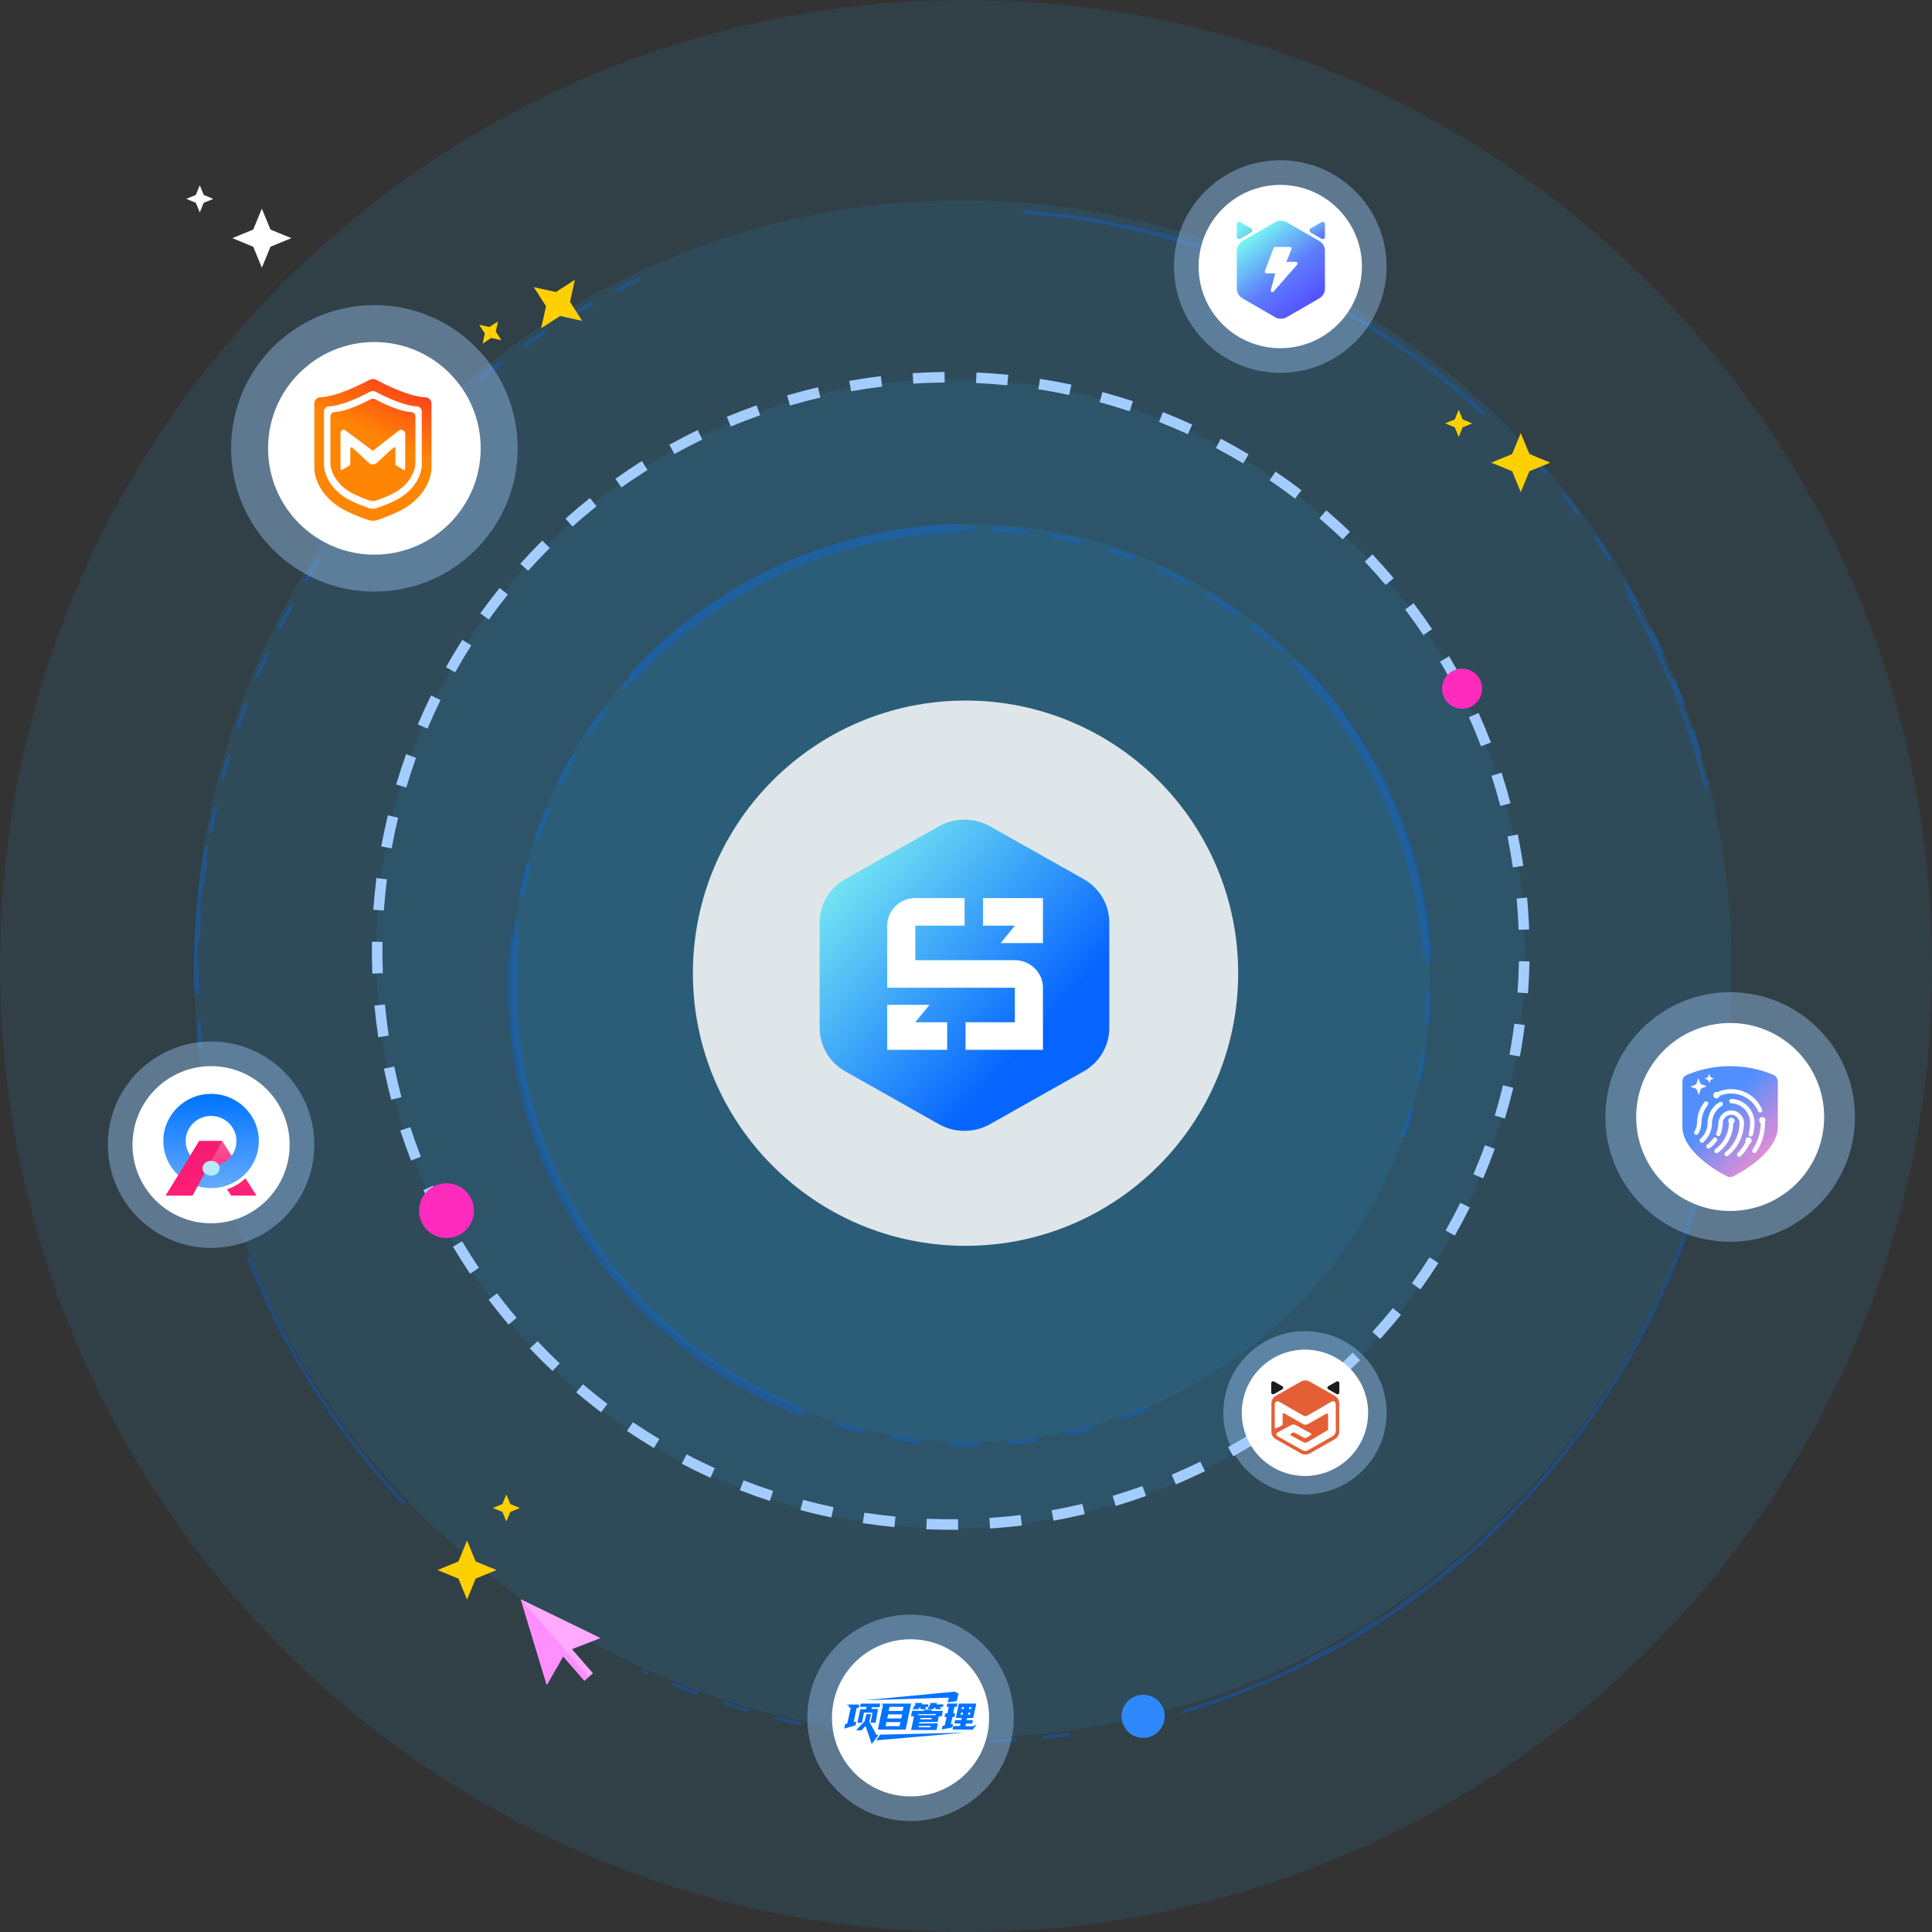 <svg width="627" height="627" viewBox="0 0 627 627" fill="none" xmlns="http://www.w3.org/2000/svg">
<rect x="0" y="0" width="627" height="627" fill="#333333" stroke="none"/>
<g clip-path="url(#clip0_3536_16275)">
<path d="M313.5 627C486.641 627 627 486.641 627 313.5C627 140.359 486.641 0 313.5 0C140.359 0 0 140.359 0 313.5C0 486.641 140.359 627 313.5 627Z" fill="#21B1FF" fill-opacity="0.1"/>
<path d="M312.5 564C450.295 564 562 452.295 562 314.5C562 176.705 450.295 65 312.5 65C174.705 65 63 176.705 63 314.5C63 452.295 174.705 564 312.5 564Z" fill="#21B1FF" fill-opacity="0.1"/>
<path d="M308.5 496C411.501 496 495 412.501 495 309.5C495 206.499 411.501 123 308.5 123C205.499 123 122 206.499 122 309.5C122 412.501 205.499 496 308.5 496Z" fill="#21B1FF" fill-opacity="0.1"/>
<path d="M315 468C397.29 468 464 401.29 464 319C464 236.71 397.29 170 315 170C232.71 170 166 236.71 166 319C166 401.29 232.71 468 315 468Z" fill="#21B1FF" fill-opacity="0.1"/>
<g opacity="0.3">
<path d="M317.638 469.423L317.609 467.988C314.466 468.047 311.27 467.997 308.115 467.853L308.054 469.287C311.235 469.432 314.461 469.475 317.638 469.423Z" fill="#006AFD"/>
<path d="M298.493 468.527L298.655 467.099C295.527 466.75 292.371 466.293 289.265 465.748L289.018 467.166C292.144 467.722 295.341 468.177 298.503 468.533L298.493 468.527Z" fill="#006AFD"/>
<path d="M461.119 350.786C461.776 347.667 462.344 344.497 462.795 341.35L461.38 341.144C460.926 344.25 460.374 347.391 459.719 350.485L461.119 350.786Z" fill="#006AFD"/>
<path d="M279.639 465.184L279.975 463.791C276.921 463.043 273.849 462.193 270.833 461.245L270.408 462.612C273.449 463.561 276.551 464.429 279.639 465.184Z" fill="#006AFD"/>
<path d="M455.973 369.223C457.025 366.229 457.982 363.153 458.842 360.086L457.453 359.7C456.609 362.737 455.644 365.783 454.609 368.748L455.963 369.218L455.973 369.223Z" fill="#006AFD"/>
<path d="M194.398 234.369C194.84 233.739 195.295 233.131 195.741 232.517C196.362 231.666 196.978 230.825 197.613 229.995L196.47 229.114C196.184 229.496 195.903 229.892 195.612 230.284L195.593 230.272C195.253 230.726 194.926 231.201 194.586 231.655C194.13 232.289 193.663 232.917 193.216 233.556C192.748 234.209 192.299 234.873 191.846 235.522C191.531 235.978 191.207 236.428 190.902 236.889L190.911 236.894C190.646 237.287 190.37 237.674 190.114 238.072L191.323 238.862C191.879 238.012 192.469 237.169 193.044 236.331C193.493 235.667 193.946 235.018 194.404 234.359L194.398 234.369Z" fill="#006AFD"/>
<path d="M364.519 460.934C367.524 459.873 370.526 458.706 373.446 457.478L372.884 456.153C369.996 457.372 367.025 458.531 364.04 459.578L364.519 460.934Z" fill="#006AFD"/>
<path d="M336.696 467.836L336.488 466.416C333.372 466.88 330.206 467.25 327.068 467.506L327.188 468.941C330.342 468.681 333.549 468.309 336.69 467.846L336.696 467.836Z" fill="#006AFD"/>
<path d="M463.862 331.823C464.108 328.649 464.266 325.424 464.315 322.253L462.874 322.227C462.826 325.373 462.675 328.563 462.43 331.712L463.862 331.823Z" fill="#006AFD"/>
<path d="M355.399 463.821L355.012 462.441C351.969 463.298 348.885 464.066 345.813 464.725L346.117 466.135C349.204 465.473 352.334 464.692 355.403 463.837L355.399 463.821Z" fill="#006AFD"/>
<path d="M359.218 178.93C360.685 179.386 362.154 179.883 363.607 180.384C363.933 180.494 364.248 180.624 364.575 180.735C365.78 181.17 366.975 181.6 368.169 182.056L368.683 180.714C368.472 180.631 368.254 180.557 368.027 180.478C367.06 180.102 366.067 179.75 365.089 179.393C364.743 179.271 364.413 179.146 364.077 179.03C362.604 178.517 361.135 178.02 359.669 177.564C359.669 177.564 359.659 177.558 359.649 177.553L359.218 178.93Z" fill="#006AFD"/>
<path d="M171.009 280.206C170.904 280.613 170.799 281.021 170.694 281.428L170.684 281.422C170.535 281.974 170.405 282.536 170.272 283.083C170.073 283.878 169.864 284.668 169.674 285.469C169.488 286.22 169.332 286.962 169.166 287.724C169.029 288.322 168.882 288.913 168.761 289.507L168.771 289.512C168.686 289.906 168.597 290.309 168.507 290.712L169.918 290.994C170.118 290.017 170.344 289.016 170.569 288.041C170.735 287.304 170.896 286.552 171.077 285.811C171.26 285.019 171.464 284.239 171.673 283.45C171.912 282.495 172.156 281.531 172.415 280.588L171.025 280.202L171.009 280.206Z" fill="#006AFD"/>
<path d="M340.81 174.412C341.883 174.603 342.965 174.824 344.037 175.04C344.69 175.17 345.343 175.3 345.991 175.44C346.867 175.634 347.738 175.837 348.609 176.041C349.34 176.216 350.083 176.372 350.808 176.557L351.16 175.16C350.921 175.1 350.677 175.05 350.448 174.996C349.951 174.865 349.438 174.764 348.925 174.637C348.055 174.434 347.194 174.235 346.317 174.042C345.644 173.9 344.981 173.765 344.313 173.639C343.71 173.512 343.107 173.385 342.508 173.273C342.018 173.198 341.545 173.094 341.076 173.005L340.82 174.418L340.81 174.412Z" fill="#006AFD"/>
<path d="M187.073 245.733L185.824 245.012C185.593 245.412 185.372 245.817 185.145 246.232L185.136 246.227C184.86 246.705 184.598 247.204 184.332 247.687C183.936 248.395 183.555 249.099 183.17 249.812C182.795 250.507 182.445 251.202 182.096 251.898C181.828 252.406 181.555 252.925 181.297 253.439L181.307 253.445C181.101 253.846 180.889 254.257 180.693 254.664L181.983 255.292C182.431 254.38 182.905 253.47 183.363 252.564C183.712 251.868 184.071 251.179 184.441 250.494C184.822 249.765 185.224 249.048 185.619 248.34C186.095 247.47 186.577 246.591 187.073 245.733Z" fill="#006AFD"/>
<path d="M177.307 262.136C177.136 262.544 176.975 262.958 176.814 263.372L176.804 263.367C176.568 263.933 176.352 264.51 176.126 265.082C175.851 265.782 175.573 266.467 175.314 267.163C175.02 267.942 174.736 268.728 174.452 269.513C174.269 270.032 174.062 270.549 173.879 271.068L173.889 271.074C173.743 271.484 173.588 271.888 173.457 272.294L174.817 272.754C175.125 271.839 175.461 270.941 175.793 270.027C176.078 269.242 176.362 268.457 176.662 267.668C176.925 266.987 177.193 266.297 177.466 265.622C177.853 264.636 178.234 263.66 178.641 262.685L177.322 262.131L177.307 262.136Z" fill="#006AFD"/>
<path d="M321.96 172.282C323.263 172.345 324.564 172.434 325.87 172.537C326.508 172.58 327.135 172.643 327.768 172.696C328.656 172.78 329.544 172.864 330.442 172.953C331.485 173.061 332.528 173.169 333.554 173.306L333.741 171.879C333.025 171.791 332.303 171.712 331.59 171.639C331.246 171.583 330.884 171.556 330.528 171.52C329.671 171.428 328.833 171.348 327.964 171.275C327.297 171.215 326.629 171.155 325.956 171.104C325.619 171.079 325.263 171.042 324.927 171.017L324.916 171.037C323.96 170.979 322.991 170.901 322.04 170.859L321.969 172.288L321.96 172.282Z" fill="#006AFD"/>
<path d="M166.929 300.13L166.92 300.124C166.811 300.92 166.728 301.717 166.635 302.509C166.58 303.01 166.515 303.506 166.459 304.007C166.446 304.142 166.427 304.288 166.409 304.433L165.696 304.36C163.351 326.532 165.927 348.515 173.354 369.71C187.715 410.656 219.079 443.369 259.414 459.465L259.682 458.775C260.254 459.001 260.815 459.246 261.382 459.457L261.897 458.115C261.335 457.895 260.769 457.659 260.207 457.439L260.468 456.783C220.902 441.001 190.141 408.91 176.056 368.747C168.762 347.954 166.231 326.387 168.535 304.646L167.839 304.569C167.852 304.434 167.865 304.298 167.878 304.163C167.939 303.652 168 303.141 168.067 302.62C168.202 301.462 168.342 300.295 168.503 299.139L167.087 298.933C167.028 299.328 166.994 299.725 166.935 300.12L166.929 300.13Z" fill="#006AFD"/>
<path d="M405.663 203.221C406.797 204.097 407.923 205.007 409.033 205.921C411.433 207.892 413.792 209.956 416.051 212.08L417.032 211.033C415.843 209.918 414.607 208.814 413.376 207.726C412.254 206.74 411.106 205.778 409.952 204.826C409.913 204.803 409.885 204.761 409.836 204.733C408.739 203.84 407.637 202.956 406.533 202.098L405.658 203.231L405.663 203.221Z" fill="#006AFD"/>
<path d="M391.191 193.316C392.184 193.915 393.176 194.54 394.168 195.165C394.965 195.677 395.762 196.189 396.543 196.705C397.014 197.016 397.475 197.321 397.946 197.632C399.124 198.429 400.297 199.236 401.433 200.061L402.275 198.896C401.327 198.218 400.348 197.549 399.378 196.885L399.39 196.866C399.186 196.722 398.968 196.583 398.759 196.449C398.284 196.123 397.807 195.822 397.327 195.506C396.526 194.978 395.735 194.456 394.922 193.949C394.718 193.83 394.53 193.683 394.325 193.565C393.517 193.072 392.724 192.575 391.926 192.088L391.185 193.326L391.191 193.316Z" fill="#006AFD"/>
<path d="M375.649 185.189C376.474 185.561 377.308 185.965 378.127 186.347C378.902 186.716 379.677 187.086 380.447 187.465C381.045 187.758 381.637 188.061 382.23 188.364C383.288 188.897 384.35 189.445 385.391 190.007L386.072 188.736C385.456 188.407 384.819 188.091 384.203 187.761L384.215 187.742C383.765 187.508 383.309 187.284 382.853 187.059C382.261 186.756 381.678 186.459 381.09 186.171C380.31 185.787 379.526 185.412 378.741 185.036C378.334 184.84 377.917 184.639 377.51 184.443C377.082 184.261 376.655 184.053 376.233 183.862L375.645 185.174L375.649 185.189Z" fill="#006AFD"/>
<path d="M419.89 213.763L418.88 214.792C419.885 215.776 420.898 216.816 421.891 217.844L421.372 218.338C435.911 233.521 446.834 251.363 453.843 271.367C458.273 283.99 460.962 297.104 461.843 310.332L462.548 310.283C462.604 311.109 462.676 311.931 462.707 312.755L464.139 312.685C464.098 311.855 464.032 311.023 463.976 310.198L464.705 310.151C463.804 296.664 461.064 283.3 456.543 270.429C449.396 250.033 438.257 231.845 423.438 216.358L422.298 217.455L422.919 216.851C421.912 215.802 420.885 214.766 419.875 213.767L419.89 213.763Z" fill="#006AFD"/>
<path d="M311.704 170C295.94 170.341 280.329 173.188 265.299 178.452C241.775 186.693 220.551 200.749 203.904 219.085L204.435 219.561C204.067 219.973 203.698 220.41 203.325 220.832C203.065 221.124 202.795 221.411 202.53 221.713L202.54 221.718C202.22 222.093 201.885 222.446 201.565 222.82L202.665 223.754C203.241 223.072 203.834 222.427 204.414 221.76C204.776 221.358 205.144 220.946 205.507 220.544L206.028 221.014C222.357 203.027 243.176 189.245 266.247 181.158C280.988 175.988 296.293 173.198 311.754 172.864L311.736 172.152C311.868 172.15 312.004 172.138 312.136 172.136C313.439 172.108 314.747 172.095 316.028 172.107L316.039 170.669C314.848 170.658 313.641 170.677 312.434 170.695C312.334 170.689 312.227 170.693 312.121 170.697C311.99 170.699 311.849 170.695 311.718 170.698L311.696 169.97L311.704 170Z" fill="#006AFD"/>
<path d="M66.431 274.453L67.564 274.652C64.956 289.805 63.748 305.3 63.995 320.706L62.845 320.728C62.601 305.247 63.811 289.676 66.431 274.453Z" fill="#006AFD"/>
<path d="M81.151 407.789C92.777 437.481 109.717 464.247 131.515 487.344L130.681 488.136C108.791 464.926 91.763 438.036 80.081 408.212L81.151 407.789Z" fill="#006AFD"/>
<path d="M553.387 377.751L554.503 378.03C547.801 404.599 536.76 429.823 521.685 453.011C505.251 478.281 484.738 500.098 460.7 517.838C437.702 534.806 412.119 547.614 384.639 555.902C384.365 555.985 384.105 556.063 383.831 556.146L383.5 555.048C383.759 554.97 384.028 554.897 384.287 554.819C440.329 537.916 488.767 501.57 520.726 452.394C535.732 429.31 546.725 404.2 553.387 377.751Z" fill="#006AFD"/>
<path d="M528.813 192.513C540.18 212.301 548.793 233.602 554.391 255.804L553.279 256.089C547.693 233.983 539.123 212.795 527.814 193.089L528.808 192.523L528.813 192.513Z" fill="#006AFD"/>
<path d="M332.287 68.15C373.436 71.402 413.616 85.087 448.447 107.738C460.531 115.589 471.974 124.515 482.447 134.224L481.662 135.069C471.233 125.396 459.844 116.511 447.82 108.692C413.146 86.151 373.167 72.523 332.198 69.291L332.287 68.15Z" fill="#006AFD"/>
<path d="M136.042 140.18L136.852 140.99C134.814 143.04 132.775 145.169 130.804 147.286L129.96 146.498C131.942 144.358 133.992 142.229 136.042 140.168V140.18ZM142.337 134.064C144.466 132.07 146.662 130.088 148.847 128.173L149.602 129.041C147.417 130.944 145.243 132.915 143.126 134.897L142.337 134.064ZM124.103 153.042L124.97 153.796C123.078 155.981 121.186 158.245 119.373 160.509L118.472 159.788C120.296 157.513 122.2 155.249 124.103 153.053V153.042ZM155.56 122.52C157.824 120.684 160.144 118.859 162.464 117.102L163.162 118.014C160.853 119.76 158.544 121.574 156.292 123.409L155.56 122.52ZM113.099 166.714L114.023 167.401C112.288 169.722 110.565 172.098 108.91 174.486L107.964 173.833C109.63 171.434 111.365 169.046 113.099 166.714ZM169.559 111.921C171.936 110.254 174.38 108.588 176.824 107L177.455 107.957C175.022 109.545 172.589 111.201 170.224 112.856L169.559 111.921ZM103.076 181.131L104.044 181.75C102.479 184.183 100.924 186.683 99.438 189.184L98.447 188.598C99.933 186.086 101.488 183.575 103.076 181.131ZM184.257 102.337C186.746 100.828 189.303 99.352 191.848 97.933L192.411 98.935C189.877 100.343 187.332 101.819 184.854 103.317L184.257 102.337ZM94.088 196.223L95.09 196.775C93.694 199.32 92.331 201.922 91.024 204.512L89.999 203.994C91.306 201.392 92.68 198.779 94.088 196.223ZM199.586 93.8C202.187 92.471 204.834 91.175 207.47 89.936L207.954 90.973C205.33 92.2 202.694 93.496 200.104 94.813L199.586 93.788V93.8ZM86.193 211.901L87.24 212.374C86.024 215.009 84.853 217.701 83.726 220.381L82.668 219.942C83.794 217.25 84.976 214.547 86.193 211.901ZM79.424 228.108L80.505 228.513C79.48 231.227 78.5 233.998 77.577 236.746L76.484 236.386C77.419 233.615 78.41 230.833 79.435 228.108H79.424ZM73.826 244.754L74.93 245.08C74.108 247.862 73.319 250.689 72.587 253.505L71.472 253.212C72.204 250.385 72.993 247.536 73.826 244.754ZM69.411 261.761L70.538 262.008C69.907 264.835 69.321 267.719 68.792 270.579L67.666 270.365C68.195 267.493 68.792 264.599 69.411 261.761ZM66.213 279.038L67.35 279.207C66.922 282.067 66.539 284.984 66.213 287.879L65.075 287.744C65.402 284.838 65.785 281.91 66.224 279.038H66.213ZM64.219 296.484L65.368 296.574C65.143 299.468 64.963 302.396 64.827 305.291L63.679 305.235C63.803 302.329 63.994 299.378 64.219 296.472V296.484ZM63.442 314.008H64.591C64.568 316.914 64.591 319.854 64.658 322.748L63.51 322.782C63.442 319.876 63.419 316.914 63.442 314.008ZM63.881 331.544L65.03 331.477C65.199 334.371 65.436 337.311 65.717 340.183L64.568 340.295C64.287 337.401 64.061 334.461 63.881 331.544ZM65.559 349.013L66.697 348.866C67.069 351.738 67.508 354.644 67.992 357.505L66.855 357.696C66.37 354.824 65.931 351.896 65.548 349.013H65.559ZM68.465 366.324L69.591 366.087C70.177 368.925 70.819 371.786 71.495 374.613L70.38 374.883C69.693 372.056 69.051 369.173 68.465 366.324ZM72.599 383.375L73.702 383.06C74.48 385.853 75.324 388.669 76.203 391.428L75.11 391.777C74.232 389.007 73.376 386.169 72.599 383.375Z" fill="#006AFD"/>
<path d="M208.719 541.684C209.304 541.954 209.89 542.224 210.476 542.483L210.003 543.531C209.417 543.26 208.831 542.99 208.234 542.72L208.719 541.684ZM218.495 545.952C221.175 547.056 223.923 548.126 226.638 549.128L226.232 550.209C223.507 549.196 220.747 548.126 218.055 547.011L218.495 545.952ZM234.882 552.023C237.641 552.935 240.457 553.802 243.228 554.613L242.901 555.717C240.108 554.906 237.292 554.028 234.522 553.115L234.882 552.023ZM251.663 556.911C254.479 557.62 257.34 558.296 260.167 558.916L259.93 560.042C257.081 559.422 254.209 558.747 251.382 558.037L251.663 556.922V556.911ZM268.749 560.616C271.598 561.134 274.504 561.596 277.376 562.013L277.219 563.15C274.335 562.734 271.418 562.261 268.546 561.743L268.749 560.616ZM286.049 563.105C288.087 563.331 290.159 563.522 292.209 563.702C293.054 563.77 293.899 563.837 294.743 563.905L294.653 565.054C293.808 564.986 292.953 564.919 292.108 564.851C290.036 564.682 287.952 564.479 285.913 564.254L286.037 563.117L286.049 563.105ZM303.472 564.389C306.378 564.502 309.317 564.569 312.201 564.581V565.73C309.283 565.718 306.333 565.651 303.427 565.538L303.472 564.389ZM320.94 564.468C323.835 564.378 326.774 564.232 329.669 564.051L329.748 565.2C326.842 565.392 323.891 565.538 320.974 565.628L320.94 564.479V564.468ZM338.375 563.319C341.247 563.026 344.164 562.677 347.047 562.283L347.205 563.421C344.311 563.815 341.371 564.164 338.488 564.457L338.375 563.308V563.319Z" fill="#006AFD"/>
<path d="M424.051 538.441C426.641 537.146 429.243 535.783 431.8 534.386L432.351 535.4C429.784 536.796 427.171 538.17 424.569 539.466L424.051 538.441ZM439.391 530.072C441.88 528.597 444.391 527.054 446.824 525.489L447.443 526.457C444.988 528.034 442.477 529.577 439.965 531.064L439.379 530.072H439.391ZM454.1 520.657C456.487 519.013 458.875 517.301 461.195 515.566L461.882 516.49C459.54 518.224 457.141 519.947 454.742 521.603L454.088 520.657H454.1ZM468.122 510.228C470.386 508.414 472.649 506.545 474.846 504.653L475.589 505.531C473.381 507.423 471.106 509.315 468.831 511.129L468.111 510.228H468.122ZM481.378 498.852C483.507 496.893 485.635 494.865 487.708 492.815L488.507 493.638C486.435 495.687 484.295 497.726 482.155 499.697L481.378 498.852Z" fill="#006AFD"/>
<path d="M495.391 147.399L496.235 146.622C498.206 148.762 500.177 150.958 502.081 153.166L501.213 153.92C499.321 151.724 497.362 149.528 495.391 147.399ZM506.8 160.633L507.689 159.912C509.514 162.176 511.316 164.519 513.062 166.85L512.138 167.537C510.404 165.217 508.602 162.885 506.788 160.633H506.8ZM517.252 174.632L518.198 173.979C519.853 176.367 521.498 178.833 523.074 181.277L522.106 181.897C520.54 179.453 518.907 177.009 517.252 174.632ZM526.701 189.33L527.692 188.745C529.179 191.245 530.643 193.813 532.051 196.369L531.037 196.921C529.641 194.376 528.188 191.831 526.701 189.33ZM535.103 204.648L536.128 204.13C537.434 206.731 538.718 209.4 539.935 212.036L538.887 212.52C537.682 209.885 536.409 207.238 535.092 204.648H535.103ZM542.401 220.517L543.46 220.078C544.586 222.769 545.679 225.517 546.704 228.232L545.634 228.637C544.609 225.923 543.527 223.197 542.401 220.517ZM548.562 236.859L549.654 236.487C550.589 239.247 551.479 242.062 552.312 244.856L551.209 245.182C550.375 242.4 549.485 239.596 548.562 236.859ZM553.551 253.607L554.666 253.314L554.959 254.44L553.844 254.722L553.551 253.595V253.607Z" fill="#006AFD"/>
</g>
<path d="M175.709 441.465C174.435 440.191 173.193 438.901 171.958 437.603L174.451 435.253C176.769 437.714 179.19 440.135 181.642 442.461L179.285 444.945C178.083 443.807 176.896 442.652 175.717 441.473L175.709 441.465ZM186.986 451.866L189.2 449.254C191.781 451.452 194.448 453.594 197.132 455.625L195.062 458.349C192.33 456.27 189.614 454.08 186.994 451.858L186.986 451.866ZM165.054 429.886C162.84 427.273 160.658 424.55 158.579 421.802L161.311 419.74C163.349 422.431 165.484 425.107 167.666 427.672L165.054 429.886ZM203.48 464.393L205.399 461.55C208.202 463.446 211.093 465.285 213.976 467.006L212.216 469.944C209.277 468.184 206.339 466.313 203.48 464.377L203.48 464.393ZM152.558 413.36C150.647 410.509 148.775 407.571 147.023 404.608L149.97 402.856C151.706 405.771 153.538 408.654 155.409 411.449L152.574 413.36L152.558 413.36ZM221.263 475.025L222.848 471.991C225.842 473.568 228.916 475.065 231.983 476.475L230.557 479.589C227.427 478.163 224.297 476.626 221.255 475.033L221.263 475.025ZM141.966 395.553C140.365 392.487 138.836 389.349 137.419 386.211L140.533 384.802C141.926 387.884 143.431 390.966 145 393.968L141.966 395.553ZM240.09 483.61L241.332 480.425C244.47 481.651 247.68 482.806 250.897 483.857L249.83 487.107C246.565 486.039 243.283 484.861 240.09 483.61ZM133.397 376.647C132.155 373.445 130.984 370.156 129.909 366.867L133.166 365.808C134.217 369.041 135.372 372.266 136.582 375.404L133.397 376.647ZM259.745 490.061L260.629 486.756C263.894 487.632 267.223 488.429 270.512 489.121L269.811 492.466C266.451 491.765 263.066 490.961 259.745 490.061ZM126.978 356.912C126.086 353.567 125.29 350.174 124.597 346.822L127.95 346.129C128.626 349.418 129.415 352.755 130.283 356.044L126.978 356.912ZM279.997 494.306L280.515 490.921C283.852 491.423 287.244 491.853 290.613 492.18L290.279 495.588C286.862 495.262 283.398 494.824 279.997 494.306ZM122.765 336.612C122.255 333.203 121.841 329.747 121.515 326.315L124.923 325.996C125.242 329.357 125.656 332.765 126.158 336.102L122.765 336.612ZM300.608 496.313L300.751 492.888C304.112 493.032 307.537 493.08 310.921 493.04L310.969 496.464C307.521 496.504 304.032 496.456 300.608 496.313ZM120.83 315.977C120.694 312.529 120.655 309.049 120.71 305.616L124.135 305.664C124.079 309.033 124.119 312.449 124.254 315.834L120.838 315.969L120.83 315.977ZM321.322 496.05L321.091 492.634C324.452 492.411 327.868 492.084 331.221 491.678L331.643 495.078C328.227 495.501 324.747 495.827 321.322 496.066V496.05ZM121.156 295.263C121.395 291.823 121.738 288.358 122.168 284.95L125.568 285.372C125.146 288.709 124.812 292.117 124.573 295.494L121.164 295.255L121.156 295.263ZM341.893 493.51L341.288 490.133C344.609 489.536 347.969 488.835 351.259 488.062L352.047 491.399C348.694 492.188 345.286 492.904 341.893 493.51ZM123.737 274.716C124.35 271.331 125.083 267.923 125.879 264.578L129.208 265.374C128.419 268.648 127.711 272 127.113 275.321L123.745 274.708L123.737 274.716ZM362.066 488.723L361.094 485.442C364.359 484.47 367.617 483.411 370.77 482.28L371.925 485.506C368.708 486.653 365.387 487.744 362.066 488.723ZM128.571 254.591C129.55 251.302 130.633 248.005 131.804 244.764L135.022 245.926C133.883 249.104 132.808 252.361 131.844 255.571L128.571 254.591ZM381.601 481.739L380.279 478.585C383.401 477.263 386.531 475.838 389.549 474.364L391.054 477.446C387.972 478.952 384.787 480.401 381.601 481.739ZM135.587 235.119C136.925 231.966 138.382 228.788 139.895 225.698L142.97 227.211C141.48 230.245 140.055 233.359 138.741 236.457L135.587 235.119ZM400.237 472.628L398.556 469.642C401.519 467.985 404.458 466.225 407.293 464.425L409.133 467.316C406.242 469.156 403.247 470.94 400.237 472.628ZM144.722 216.524C146.418 213.521 148.21 210.535 150.05 207.644L152.94 209.483C151.125 212.319 149.365 215.257 147.708 218.204L144.722 216.524ZM417.718 461.518L415.727 458.731C418.466 456.772 421.19 454.701 423.834 452.583L425.984 455.259C423.3 457.417 420.513 459.519 417.734 461.518L417.718 461.518ZM155.863 199.059C157.87 196.271 159.981 193.508 162.147 190.816L164.807 192.966C162.68 195.602 160.61 198.326 158.643 201.058L155.863 199.059ZM433.869 448.553L431.591 446.005C434.1 443.751 436.584 441.409 438.981 439.012L441.402 441.433C438.966 443.87 436.425 446.267 433.885 448.553L433.869 448.553ZM168.86 182.94C171.066 180.495 173.368 178.066 175.693 175.74L176.004 175.43L178.409 177.867L178.106 178.169C175.813 180.463 173.551 182.836 171.393 185.233L168.852 182.948L168.86 182.94ZM445.392 432.251C447.662 429.742 449.892 427.146 452.002 424.526L454.662 426.676C452.504 429.344 450.242 431.988 447.925 434.545L445.384 432.243L445.392 432.251ZM185.816 170.874L183.53 168.318C186.094 166.024 188.762 163.77 191.446 161.628L193.58 164.304C190.944 166.414 188.34 168.62 185.808 170.866L185.816 170.874ZM458.198 416.45C460.174 413.727 462.101 410.892 463.925 408.048L466.807 409.896C464.944 412.795 462.985 415.678 460.97 418.457L458.198 416.45ZM201.704 158.188L199.713 155.4C202.524 153.401 205.415 151.45 208.314 149.618L210.145 152.517C207.294 154.317 204.451 156.221 201.704 158.188ZM469.165 399.336C470.821 396.389 472.43 393.363 473.919 390.345L476.985 391.866C475.464 394.948 473.824 398.022 472.135 401.016L469.157 399.328L469.165 399.336ZM218.89 147.325L217.225 144.338C220.236 142.666 223.326 141.057 226.416 139.56L227.905 142.642C224.871 144.115 221.837 145.7 218.89 147.341L218.89 147.325ZM478.172 381.106C479.486 378.008 480.752 374.831 481.899 371.661L485.117 372.824C483.946 376.049 482.664 379.291 481.318 382.436L478.172 381.091L478.172 381.106ZM237.199 138.429L235.877 135.275C239.055 133.945 242.32 132.687 245.561 131.532L246.7 134.758C243.514 135.889 240.313 137.115 237.199 138.429ZM485.109 362.017C486.072 358.807 486.972 355.502 487.777 352.213L491.105 353.026C490.293 356.386 489.377 359.739 488.39 363.02L485.109 362.033L485.109 362.017ZM256.392 131.612L255.428 128.323C258.733 127.359 262.11 126.467 265.463 125.679L266.243 129.008C262.954 129.78 259.641 130.656 256.4 131.604L256.392 131.612ZM489.887 342.266C490.5 338.945 491.026 335.569 491.456 332.224L494.849 332.654C494.411 336.054 493.877 339.503 493.248 342.887L489.879 342.258L489.887 342.266ZM276.214 126.969L275.617 123.6C279.002 123.003 282.45 122.485 285.867 122.079L286.273 125.48C282.92 125.886 279.527 126.396 276.206 126.977L276.214 126.969ZM492.483 322.102C492.73 318.733 492.881 315.316 492.945 311.94L496.37 312.003C496.306 315.444 496.147 318.932 495.9 322.348L492.483 322.102ZM296.419 124.524L296.188 121.108C299.612 120.885 303.101 120.757 306.541 120.709L306.573 124.134C303.188 124.174 299.772 124.293 296.411 124.516L296.419 124.524ZM492.85 301.762C492.722 298.369 492.499 294.96 492.189 291.608L495.597 291.289C495.908 294.706 496.139 298.186 496.258 301.634L492.834 301.762L492.85 301.762ZM316.751 124.309L316.902 120.893C320.335 121.044 323.815 121.291 327.231 121.633L326.897 125.042C323.536 124.707 320.12 124.46 316.751 124.309ZM490.986 281.501C490.492 278.157 489.903 274.78 489.226 271.475L492.579 270.782C493.264 274.143 493.869 277.583 494.379 280.992L490.994 281.493L490.986 281.501ZM336.987 126.324L337.513 122.947C340.905 123.473 344.338 124.102 347.699 124.819L346.99 128.172C343.693 127.471 340.332 126.85 336.995 126.332L336.987 126.324ZM486.908 261.56C486.048 258.279 485.085 254.989 484.049 251.788L487.315 250.737C488.366 254.002 489.345 257.355 490.229 260.692L486.924 261.56L486.908 261.56ZM356.865 130.545L357.765 127.24C361.078 128.132 364.415 129.143 367.672 130.218L366.605 133.468C363.404 132.416 360.13 131.421 356.881 130.545L356.865 130.545ZM480.649 242.175C479.438 239.022 478.124 235.86 476.723 232.77L479.844 231.368C481.262 234.506 482.608 237.732 483.85 240.949L480.649 242.175ZM376.146 136.924L377.404 133.738C380.606 134.997 383.799 136.358 386.921 137.792L385.496 140.906C382.437 139.504 379.3 138.166 376.154 136.932L376.146 136.924ZM472.287 223.604C470.734 220.617 469.077 217.623 467.349 214.716L470.296 212.964C472.056 215.934 473.752 218.984 475.329 222.027L472.287 223.604ZM394.606 145.398L396.199 142.371C399.241 143.98 402.276 145.692 405.222 147.46L403.462 150.399C400.571 148.655 397.585 146.974 394.606 145.398ZM461.918 206.099C460.046 203.303 458.063 200.508 456.024 197.8L458.764 195.746C460.834 198.501 462.865 201.344 464.761 204.195L461.918 206.099ZM412.031 155.878L413.959 153.043C416.802 154.978 419.637 157.017 422.361 159.104L420.282 161.819C417.598 159.772 414.827 157.766 412.023 155.87L412.031 155.878ZM449.685 189.852C447.511 187.28 445.233 184.716 442.916 182.255L445.408 179.905C447.774 182.414 450.091 185.018 452.305 187.646L449.685 189.852ZM428.198 168.222L430.42 165.618C433.032 167.848 435.605 170.181 438.113 172.563L435.748 175.039C433.303 172.706 430.755 170.412 428.198 168.222Z" fill="#A3CDFE"/>
<path opacity="0.4" d="M450 458.5C450 473.142 438.131 485 423.5 485C408.869 485 397 473.131 397 458.5C397 443.869 408.869 432 423.5 432C438.131 432 450 443.869 450 458.5Z" fill="#A3CDFE"/>
<path opacity="0.4" d="M167.996 145.5C167.996 171.192 147.169 192 121.496 192C95.823 192 74.996 171.173 74.996 145.5C74.996 119.827 95.823 99 121.496 99C147.169 99 167.996 119.827 167.996 145.5Z" fill="#A3CDFE"/>
<path opacity="0.4" d="M449.992 86.5C449.992 105.562 434.54 121 415.492 121C396.445 121 380.992 105.548 380.992 86.5C380.992 67.452 396.445 52 415.492 52C434.54 52 449.992 67.452 449.992 86.5Z" fill="#A3CDFE"/>
<path opacity="0.4" d="M602 362.5C602 384.877 583.86 403 561.5 403C539.14 403 521 384.86 521 362.5C521 340.14 539.14 322 561.5 322C583.86 322 602 340.14 602 362.5Z" fill="#A3CDFE"/>
<path d="M444 458.5C444 469.827 434.818 479 423.5 479C412.182 479 403 469.818 403 458.5C403 447.182 412.182 438 423.5 438C434.818 438 444 447.182 444 458.5Z" fill="white"/>
<path d="M155.996 145.5C155.996 164.562 140.544 180 121.496 180C102.448 180 86.996 164.548 86.996 145.5C86.996 126.452 102.448 111 121.496 111C140.544 111 155.996 126.452 155.996 145.5Z" fill="white"/>
<path d="M441.992 86.5C441.992 101.142 430.123 113 415.492 113C400.861 113 388.992 101.131 388.992 86.5C388.992 71.869 400.861 60 415.492 60C430.123 60 441.992 71.869 441.992 86.5Z" fill="white"/>
<path d="M592 362.5C592 379.352 578.339 393 561.5 393C544.661 393 531 379.339 531 362.5C531 345.661 544.661 332 561.5 332C578.339 332 592 345.661 592 362.5Z" fill="white"/>
<path d="M401.387 76.98C401.363 76.398 401.383 75.817 401.381 75.236C401.379 74.468 401.384 73.702 401.386 72.935C401.386 72.844 401.387 72.753 401.388 72.663C401.415 72.568 401.444 72.473 401.496 72.388C401.72 72.031 402.187 71.906 402.548 72.113C402.867 72.296 403.185 72.477 403.504 72.659C404.331 73.131 405.157 73.605 405.985 74.076C406.16 74.176 406.295 74.308 406.365 74.499C406.5 74.862 406.361 75.251 406.022 75.453C405.707 75.641 405.389 75.823 405.072 76.009C404.238 76.494 403.405 76.981 402.571 77.467C402.261 77.648 401.919 77.626 401.658 77.413C401.518 77.299 401.435 77.15 401.387 76.98Z" fill="url(#paint0_linear_3536_16275)"/>
<path d="M424.981 74.747C424.989 74.458 425.123 74.242 425.37 74.098C425.827 73.834 426.286 73.573 426.744 73.311C427.435 72.916 428.126 72.521 428.817 72.125C429.06 71.987 429.312 71.967 429.562 72.091C429.814 72.217 429.976 72.414 429.993 72.708C429.978 72.766 429.987 72.823 429.987 72.881C429.988 73.831 429.99 74.781 429.991 75.732C429.992 76.132 429.993 76.532 429.994 76.933C429.969 77.241 429.713 77.512 429.396 77.573C429.187 77.614 428.996 77.569 428.815 77.463C428.174 77.088 427.533 76.714 426.892 76.341C426.39 76.048 425.887 75.757 425.386 75.462C425.113 75.303 424.973 75.065 424.981 74.747Z" fill="url(#paint1_linear_3536_16275)"/>
<path d="M429.961 80.857C429.979 80.958 429.983 81.061 429.983 81.165C429.982 85.403 429.983 89.64 429.982 93.877C429.982 94.319 429.86 94.734 429.681 95.134C429.332 95.921 428.765 96.503 428.017 96.922C427.221 97.367 426.436 97.831 425.646 98.286C424.738 98.808 423.83 99.332 422.922 99.856C422.04 100.365 421.157 100.875 420.275 101.384C419.324 101.932 418.378 102.49 417.421 103.024C417.007 103.255 416.559 103.39 416.076 103.401C415.721 103.408 415.367 103.415 415.016 103.374C414.594 103.326 414.211 103.161 413.847 102.953C412.873 102.397 411.902 101.834 410.93 101.273C409.99 100.73 409.05 100.189 408.11 99.646C407.16 99.097 406.209 98.548 405.258 98.001C404.566 97.601 403.862 97.218 403.182 96.796C402.202 96.189 401.612 95.308 401.437 94.159C401.405 93.946 401.391 93.733 401.391 93.518C401.393 89.478 401.387 85.44 401.396 81.401C401.398 80.404 401.759 79.543 402.457 78.822C402.796 78.471 403.202 78.225 403.618 77.987C404.67 77.384 405.721 76.777 406.77 76.171C407.985 75.469 409.201 74.769 410.415 74.067C411.322 73.542 412.23 73.018 413.139 72.497C413.365 72.368 413.59 72.238 413.814 72.107C414.301 71.825 414.815 71.64 415.385 71.658C415.403 71.659 415.419 71.658 415.434 71.645H415.953C416.099 71.67 416.247 71.664 416.394 71.676C416.768 71.71 417.112 71.844 417.431 72.023C418.673 72.726 419.906 73.447 421.143 74.159C422.233 74.788 423.323 75.416 424.413 76.046C425.664 76.767 426.919 77.48 428.164 78.213C429.174 78.808 429.761 79.704 429.961 80.857Z" fill="url(#paint2_linear_3536_16275)"/>
<path d="M413.839 88.722H410.972C410.598 88.722 410.34 88.346 410.473 87.996L413.323 80.506C413.402 80.299 413.601 80.161 413.822 80.161H418.63C419.01 80.161 419.269 80.546 419.125 80.898L417.466 84.977H420.59C421.049 84.977 421.294 85.519 420.992 85.865L413.334 94.604C412.962 95.029 412.272 94.66 412.416 94.115L413.842 88.722H413.839Z" fill="white"/>
<path d="M412.562 451.911C412.562 452.366 413.064 452.648 413.465 452.418L416.147 450.881C416.551 450.651 416.551 450.081 416.147 449.856L413.473 448.353C413.072 448.128 412.568 448.415 412.568 448.87L412.562 451.911Z" fill="#1B1D1C"/>
<path d="M434.665 451.911C434.665 452.366 434.163 452.648 433.762 452.418L431.08 450.881C430.676 450.651 430.676 450.081 431.08 449.856L433.759 448.353C434.16 448.128 434.665 448.415 434.665 448.87L434.67 451.911H434.665Z" fill="#1B1D1C"/>
<path fill-rule="evenodd" clip-rule="evenodd" d="M425.023 448.372C424.149 447.877 423.074 447.877 422.2 448.372L414.027 453.002C413.154 453.496 412.617 454.411 412.617 455.399V464.657C412.617 465.645 413.156 466.56 414.027 467.054L422.203 471.685C423.077 472.179 424.152 472.179 425.026 471.685L433.201 467.054C434.075 466.56 434.611 465.645 434.611 464.657V455.397C434.611 454.408 434.072 453.493 433.201 452.999L425.023 448.372ZM413.703 455.705C413.703 454.991 414.492 454.55 415.119 454.908L422.968 459.405C423.39 459.648 423.91 459.648 424.33 459.399C425.912 458.474 429.885 456.152 432.123 454.871C432.739 454.518 433.499 454.952 433.501 455.653L433.52 464.359C433.52 465.065 433.143 465.716 432.522 466.069C430.397 467.284 425.551 470.053 424.529 470.631C423.908 470.981 423.276 470.981 422.654 470.631C421.892 470.2 416.741 467.303 414.534 466.061C414.088 465.81 414.086 465.182 414.534 464.934C415.947 464.15 418.055 463.015 419.104 462.45C419.508 462.233 419.991 462.233 420.392 462.45C421.651 463.13 424.407 464.623 425.413 465.185C425.634 465.311 425.636 465.556 425.419 465.687C425.161 465.865 424.545 466.257 424.112 466.534C423.823 466.717 423.456 466.73 423.156 466.568C422.344 466.134 420.743 465.277 420.108 464.934C419.893 464.814 419.76 464.822 419.55 464.952L418.839 465.431C418.626 465.564 418.655 465.703 418.873 465.826C419.728 466.288 421.874 467.441 422.97 468.032C423.387 468.257 423.892 468.249 424.301 468.009C425.833 467.112 429.606 464.908 430.841 464.173C430.944 464.113 431.008 464.006 431.008 463.888V459.033C431.008 458.78 430.727 458.62 430.501 458.748C429.309 459.42 425.809 461.392 424.327 462.228C423.91 462.463 423.395 462.461 422.978 462.223C421.513 461.381 418.055 459.399 416.752 458.675C416.528 458.55 416.25 458.727 416.25 458.981V462.28C416.25 462.395 416.189 462.503 416.088 462.563L414.218 463.546C413.995 463.679 413.709 463.522 413.709 463.263L413.701 455.705H413.703Z" fill="#E45F36"/>
<path opacity="0.84" d="M401.831 315.832C401.831 364.69 362.209 404.312 313.351 404.312C264.493 404.312 224.871 364.69 224.871 315.832C224.871 266.975 264.482 227.353 313.351 227.353C362.22 227.353 401.831 266.975 401.831 315.832Z" fill="white"/>
<path d="M161.633 104.303L160.901 107.581L162.718 110.411L159.44 109.679L156.613 111.512L157.342 108.218L155.509 105.391L158.803 106.12L161.633 104.303Z" fill="#FFD000"/>
<path d="M186.571 90.802L184.988 97.962L188.949 104.139L181.789 102.556L175.622 106.523L177.205 99.363L173.237 93.196L180.404 94.77L186.571 90.802Z" fill="#FFD000"/>
<path d="M164.334 493.774L163.05 490.665L159.941 489.392L163.05 488.109L164.334 485L165.618 488.109L168.726 489.392L165.618 490.665L164.334 493.774Z" fill="#FFD000"/>
<path d="M151.573 519.105L148.78 512.324L142 509.531L148.78 506.738L151.573 499.958L154.366 506.738L161.158 509.531L154.366 512.324L151.573 519.105Z" fill="#FFD000"/>
<path d="M477.785 137.392L474.676 138.676L473.404 141.785L472.12 138.676L469 137.392L472.12 136.108L473.404 133L474.676 136.108L477.785 137.392Z" fill="#FFD000"/>
<path d="M503.115 150.142L496.335 152.935L493.542 159.726L490.748 152.935L483.957 150.142L490.748 147.349L493.542 140.568L496.335 147.349L503.115 150.142Z" fill="#FFD000"/>
<path d="M69.23 64.539L66.111 65.823L64.838 68.931L63.554 65.823L60.445 64.539L63.554 63.255L64.838 60.147L66.111 63.255L69.23 64.539Z" fill="white"/>
<path d="M94.553 77.288L87.773 80.081L84.98 86.862L82.186 80.081L75.406 77.288L82.186 74.495L84.98 67.715L87.773 74.495L94.553 77.288Z" fill="white"/>
<path d="M169 519L177.447 546.819L182.763 537.538L189.656 545.445L192.426 543.023L185.624 535.207L194.893 531.603L169 519Z" fill="#FFA9FF"/>
<path d="M169 519L177.447 546.819L182.763 537.538L189.656 545.445L191.075 544.206L169 519Z" fill="#FF8FFF"/>
<path d="M153.805 392.903C153.805 397.818 149.818 401.805 144.903 401.805C139.987 401.805 136 397.818 136 392.903C136 387.987 139.987 384 144.903 384C149.818 384 153.805 387.987 153.805 392.903Z" fill="#FF2BBC"/>
<path d="M304.682 268.178L274.319 285.301C269.172 288.205 266 293.57 266 299.378V333.622C266 339.428 269.172 344.795 274.319 347.699L304.68 364.822C309.827 367.726 316.171 367.726 321.32 364.822L351.681 347.699C356.828 344.795 360 339.43 360 333.622V299.378C360 293.572 356.828 288.205 351.681 285.301L321.32 268.178C316.173 265.274 309.829 265.274 304.68 268.178H304.682Z" fill="url(#paint3_linear_3536_16275)"/>
<path fill-rule="evenodd" clip-rule="evenodd" d="M307.39 331.749V340.698H287.934V326.106H301.646L297.042 331.751H307.39V331.749Z" fill="white"/>
<path fill-rule="evenodd" clip-rule="evenodd" d="M338.472 291.46V306.052H324.759L329.363 300.409H319.016V291.46H338.472Z" fill="white"/>
<path fill-rule="evenodd" clip-rule="evenodd" d="M338.467 320.57V340.7H313.363V331.751H329.358V320.561H287.934V300.416C287.934 295.468 292.016 291.458 297.052 291.458H313.037V300.407H297.042V311.614H329.349C334.385 311.614 338.467 315.623 338.467 320.57Z" fill="white"/>
<g clip-path="url(#clip1_3536_16275)">
<path d="M138.134 128.947C132.818 128.758 124.979 124.817 122.111 123.278C121.424 122.91 120.598 122.91 119.906 123.278C117.038 124.813 109.207 128.754 103.887 128.947C102.846 128.984 102.004 129.885 102.004 130.929V152.282C102.004 152.282 102.067 159.046 109.561 164.198C109.565 164.198 112.168 166.235 119.381 168.726C120.44 169.09 121.589 169.09 122.644 168.726C129.851 166.231 132.46 164.198 132.46 164.198C139.952 159.046 140.017 152.282 140.017 152.282V130.929C140.017 129.88 139.175 128.984 138.134 128.947ZM136.883 151.126C136.883 151.126 136.828 156.776 130.569 161.079C130.569 161.079 128.392 162.785 122.376 164.863C121.937 165.016 121.479 165.09 121.015 165.09C120.55 165.09 120.088 165.016 119.649 164.863C114.875 163.213 112.527 161.809 111.759 161.292C111.556 161.158 111.456 161.079 111.456 161.079C105.202 156.778 105.142 151.126 105.142 151.126V133.531C105.142 132.657 105.848 131.903 106.715 131.876C111.156 131.72 117.698 128.43 120.09 127.145C120.379 126.988 120.696 126.914 121.011 126.914H121.015C121.332 126.914 121.646 126.992 121.935 127.145C124.327 128.43 130.87 131.72 135.31 131.876C136.171 131.909 136.883 132.657 136.883 133.531V151.126ZM133.45 133.72C129.588 133.582 123.895 130.721 121.816 129.602C121.565 129.468 121.289 129.398 121.015 129.398C120.741 129.398 120.465 129.462 120.213 129.602C118.134 130.721 112.442 133.58 108.579 133.72C107.827 133.743 107.214 134.4 107.214 135.162V150.457C107.214 150.457 107.265 155.374 112.703 159.11C112.703 159.11 112.791 159.174 112.965 159.289C113.63 159.738 115.674 160.962 119.829 162.394C120.213 162.527 120.616 162.591 121.015 162.591C121.413 162.591 121.812 162.527 122.196 162.394C127.435 160.587 129.322 159.104 129.322 159.104C134.76 155.365 134.812 150.45 134.812 150.45V135.158C134.812 134.396 134.198 133.749 133.446 133.716L133.45 133.72Z" fill="url(#paint4_linear_3536_16275)"/>
<path fill-rule="evenodd" clip-rule="evenodd" d="M129.566 139.634L120.993 146.321L112.04 139.634C111.357 139.099 110.5 139.76 110.5 140.821L110.508 152.057C110.508 152.44 110.819 152.677 111.062 152.478L113.506 151.017C113.616 150.929 113.679 150.768 113.679 150.597V145.69C113.679 145.315 113.982 145.048 114.225 145.237C115.333 146.078 117.873 148.564 119.693 150.21C120.439 150.885 121.567 150.885 122.314 150.21C124.133 148.564 126.671 146.08 127.781 145.237C128.024 145.048 128.327 145.315 128.327 145.69V150.597C128.327 150.768 128.396 150.924 128.501 151.017L130.944 152.478C131.187 152.675 131.498 152.44 131.498 152.057L131.508 140.821C131.508 139.762 130.243 139.103 129.56 139.634H129.568H129.566Z" fill="white"/>
</g>
<g clip-path="url(#clip2_3536_16275)">
<path d="M575.502 348.822C571.061 346.952 566.296 345.995 561.485 346.006C556.675 345.995 551.91 346.952 547.469 348.822C546.574 349.17 545.988 350.045 546 351.014V365.724C546 373.469 556.841 379.966 560.479 381.765C561.114 382.079 561.857 382.079 562.492 381.765C566.131 379.966 576.971 373.469 576.971 365.724V351.014C576.984 350.045 576.397 349.17 575.502 348.822Z" fill="url(#paint5_linear_3536_16275)"/>
<path d="M554.596 348.655C554.635 348.523 554.707 348.521 554.755 348.649H554.756L555.031 349.379C555.079 349.507 555.225 349.644 555.355 349.684L556.081 349.906C556.211 349.946 556.213 350.018 556.087 350.067L555.364 350.343C555.238 350.391 555.102 350.538 555.063 350.67L554.842 351.407C554.803 351.538 554.732 351.541 554.684 351.413L554.411 350.688C554.363 350.561 554.218 350.422 554.088 350.382L553.365 350.153C553.236 350.113 553.234 350.04 553.361 349.991L554.072 349.721C554.198 349.673 554.334 349.526 554.374 349.395L554.596 348.655Z" fill="#FCFCFC"/>
<path d="M551.029 350.205C551.097 349.977 551.223 349.972 551.307 350.196H551.307L551.787 351.469C551.871 351.692 552.125 351.931 552.351 352L553.618 352.387C553.844 352.456 553.848 352.583 553.628 352.667L552.368 353.15C552.147 353.234 551.91 353.491 551.842 353.719L551.459 355.005C551.391 355.233 551.266 355.238 551.182 355.015L550.706 353.751C550.622 353.529 550.369 353.287 550.143 353.216L548.883 352.819C548.657 352.748 548.653 352.621 548.875 352.536L550.114 352.064C550.336 351.98 550.572 351.724 550.641 351.496L551.029 350.205Z" fill="#FCFCFC"/>
<path d="M564.428 375.46C564.24 375.462 564.059 375.389 563.926 375.255C563.645 374.971 563.644 374.512 563.924 374.228L563.926 374.227C564.978 373.166 565.853 371.94 566.516 370.6C566.452 370.463 566.415 370.31 566.415 370.149C566.415 369.571 566.879 369.102 567.451 369.102C568.023 369.102 568.487 369.571 568.487 370.149C568.487 370.578 568.231 370.948 567.865 371.109C567.127 372.653 566.135 374.061 564.93 375.274C564.795 375.403 564.613 375.47 564.428 375.46Z" fill="#FCFCFC"/>
<path d="M569.366 374.227C569.024 374.224 568.731 373.976 568.667 373.636C568.628 373.449 568.667 373.253 568.775 373.096C570.468 370.552 571.386 367.562 571.413 364.496C571.413 364.481 571.413 364.466 571.413 364.451C571.106 364.269 570.901 363.933 570.901 363.548C570.901 362.97 571.364 362.501 571.937 362.501C572.509 362.501 572.972 362.97 572.972 363.548C572.972 363.757 572.911 363.953 572.806 364.117C572.809 364.136 572.813 364.156 572.817 364.175V364.233C572.82 364.263 572.82 364.293 572.817 364.323V364.606C572.826 364.643 572.829 364.683 572.824 364.721C572.762 367.997 571.769 371.185 569.964 373.906C569.829 374.106 569.605 374.226 569.366 374.227Z" fill="#FCFCFC"/>
<path d="M552.313 370.874C552.109 370.876 551.913 370.787 551.78 370.63C551.52 370.332 551.548 369.878 551.843 369.615C551.844 369.614 551.845 369.613 551.846 369.612L551.847 369.612L551.848 369.61L551.849 369.609L551.85 369.609C553.338 368.271 554.191 366.355 554.195 364.342C554.185 364.274 554.185 364.205 554.195 364.137V364.079C554.265 362.783 554.642 361.523 555.295 360.405C555.976 359.266 556.931 358.32 558.072 357.656C558.181 357.593 558.303 357.56 558.428 357.56C558.821 357.554 559.145 357.872 559.15 358.269C559.151 358.333 559.143 358.397 559.128 358.459C559.081 358.646 558.962 358.805 558.797 358.902C556.877 360.052 555.676 362.119 555.619 364.374C555.627 364.427 555.627 364.481 555.619 364.535V364.593C555.549 366.936 554.528 369.147 552.797 370.707C552.661 370.819 552.489 370.878 552.314 370.874H552.313Z" fill="#FCFCFC"/>
<path d="M571.216 361.06C570.941 361.055 570.694 360.89 570.581 360.636C568.442 355.815 562.886 353.603 558.07 355.649C557.967 356.118 557.553 356.468 557.059 356.468C556.487 356.468 556.023 355.999 556.023 355.421C556.023 354.843 556.487 354.374 557.059 354.374C557.161 354.374 557.259 354.389 557.352 354.416C557.393 354.386 557.438 354.36 557.486 354.339L557.486 354.339L557.487 354.338C557.488 354.338 557.489 354.338 557.49 354.337C557.491 354.337 557.493 354.336 557.494 354.336C563.024 351.976 569.406 354.508 571.871 360.039C572.036 360.4 571.881 360.827 571.524 360.994C571.433 361.036 571.335 361.059 571.235 361.06H571.216Z" fill="#FCFCFC"/>
<path d="M567.49 368.101C567.487 368.502 567.807 368.829 568.203 368.831L568.204 368.832C568.53 368.834 568.815 368.611 568.897 368.293C569.209 367.097 569.38 365.868 569.405 364.631C569.408 364.599 569.408 364.567 569.405 364.535C569.458 360.237 566.062 356.706 561.809 356.635C561.466 356.667 561.195 356.942 561.162 357.289C561.124 357.688 561.414 358.042 561.809 358.08C565.184 358.131 567.91 360.88 567.968 364.29V364.354C567.97 365.562 567.816 366.765 567.51 367.932C567.497 367.987 567.49 368.044 567.49 368.101Z" fill="#FCFCFC"/>
<path d="M560.354 375.255C559.957 375.247 559.642 374.916 559.649 374.515C559.653 374.304 559.748 374.105 559.909 373.97C562.833 371.648 564.535 368.094 564.523 364.335C564.517 364.297 564.517 364.258 564.523 364.22V364.143C564.315 362.795 563.172 361.798 561.822 361.786C560.322 361.817 559.113 363.038 559.083 364.554C559.094 364.622 559.094 364.691 559.083 364.76V364.818C559.023 366.013 558.759 367.188 558.301 368.292C558.199 368.558 557.948 368.735 557.666 368.742C557.569 368.743 557.474 368.723 557.386 368.684C557.211 368.607 557.072 368.464 556.999 368.286C556.926 368.109 556.926 367.91 556.999 367.733C557.441 366.659 557.668 365.506 557.666 364.342C557.668 364.242 557.69 364.144 557.729 364.053V364.021C557.86 363.1 558.284 362.248 558.937 361.593C559.708 360.807 560.759 360.365 561.854 360.366C564.175 360.395 566.038 362.311 566.024 364.657C566.023 364.745 566.005 364.832 565.973 364.914V364.997C565.882 366.882 565.402 368.726 564.562 370.412C563.664 372.233 562.381 373.833 560.806 375.1C560.676 375.2 560.517 375.254 560.354 375.255H560.354Z" fill="#FCFCFC"/>
<path d="M556.49 373.951C556.626 374.143 556.846 374.258 557.081 374.259V374.26C557.229 374.257 557.372 374.21 557.494 374.125C559.015 373.032 560.262 371.596 561.136 369.93C561.991 368.294 562.459 366.482 562.505 364.635C562.77 364.445 562.943 364.133 562.943 363.78C562.943 363.202 562.479 362.733 561.907 362.733C561.335 362.733 560.871 363.202 560.871 363.78C560.871 364.015 560.948 364.233 561.079 364.408C561.051 367.802 559.411 370.979 556.668 372.943C556.344 373.172 556.264 373.622 556.49 373.951Z" fill="#FCFCFC"/>
<path d="M553.871 372.473C554.008 372.661 554.225 372.77 554.456 372.769L554.455 372.768C554.604 372.769 554.749 372.721 554.869 372.633C555.762 371.978 556.544 371.18 557.182 370.27L557.186 370.264C557.414 369.94 557.338 369.491 557.017 369.261C556.896 369.177 556.751 369.132 556.604 369.133C556.372 369.132 556.154 369.244 556.019 369.435C555.47 370.215 554.798 370.899 554.03 371.458C553.712 371.696 553.641 372.148 553.871 372.473Z" fill="#FCFCFC"/>
<path d="M550.127 368.208C550.24 368.284 550.373 368.324 550.508 368.324C550.748 368.321 550.972 368.199 551.105 367.996C551.796 366.907 552.165 365.642 552.167 364.348V364.264C552.238 362.196 552.966 360.205 554.245 358.587C554.487 358.273 554.433 357.82 554.124 357.572C553.813 357.327 553.365 357.382 553.12 357.694C551.626 359.584 550.789 361.917 550.737 364.335C550.734 364.374 550.734 364.412 550.737 364.451C550.721 365.43 550.432 366.385 549.904 367.207V367.207C549.692 367.546 549.792 367.994 550.127 368.208Z" fill="#FCFCFC"/>
</g>
<path opacity="0.4" d="M102 371.5C102 390.009 86.996 405 68.5 405C50.005 405 35 389.996 35 371.5C35 353.004 50.005 338 68.5 338C86.996 338 102 353.004 102 371.5Z" fill="#A3CDFE"/>
<path d="M94 371.5C94 385.589 82.579 397 68.5 397C54.421 397 43 385.579 43 371.5C43 357.421 54.421 346 68.5 346C82.579 346 94 357.421 94 371.5Z" fill="white"/>
<path d="M481 223.5C481 227.089 478.089 230 474.5 230C470.911 230 468 227.089 468 223.5C468 219.911 470.911 217 474.5 217C478.089 217 481 219.911 481 223.5Z" fill="#FF2BBC"/>
<path d="M62.458 388H53.795L64.655 370.293H72.097L78.436 380.185L73.469 381.985L67.794 378.092L62.458 388Z" fill="url(#paint6_linear_3536_16275)"/>
<path d="M68.5 355C59.94 355 53 361.847 53 370.293C53 378.739 59.94 385.585 68.5 385.585C77.06 385.585 84 378.739 84 370.293C84 361.847 77.06 355 68.5 355ZM68.5 378.425C63.949 378.425 60.258 374.784 60.258 370.293C60.258 365.801 63.947 362.16 68.5 362.16C73.053 362.16 76.742 365.801 76.742 370.293C76.742 374.784 73.053 378.425 68.5 378.425Z" fill="url(#paint7_linear_3536_16275)"/>
<path d="M73.668 385.96L75.02 388H83.205L79.685 382.366C77.973 383.993 75.926 385.233 73.667 385.96H73.668Z" fill="url(#paint8_linear_3536_16275)"/>
<path d="M62.448 388H53.795L64.643 370.293H72.077L62.448 388Z" fill="url(#paint9_linear_3536_16275)"/>
<path d="M68.5 381.561C70.037 381.561 71.282 380.48 71.282 379.146C71.282 377.813 70.037 376.732 68.5 376.732C66.963 376.732 65.718 377.813 65.718 379.146C65.718 380.48 66.963 381.561 68.5 381.561Z" fill="#B8E9FB"/>
<path opacity="0.4" d="M329 557.5C329 576.009 313.996 591 295.5 591C277.004 591 262 575.996 262 557.5C262 539.004 277.004 524 295.5 524C313.996 524 329 539.004 329 557.5Z" fill="#A3CDFE"/>
<path d="M321 557.5C321 571.589 309.579 583 295.5 583C281.421 583 270 571.579 270 557.5C270 543.421 281.421 532 295.5 532C309.579 532 321 543.421 321 557.5Z" fill="white"/>
<path d="M282.106 558.735L284.461 563.048H285.091L282.9 566L280.901 560.096L279.587 561.565L277.834 561.511L280.573 558.654L281.203 556.286H282.681L282.106 558.735Z" fill="#0173FF"/>
<path d="M284.354 564.797L285.639 562.956L312.885 562.319L284.354 564.797Z" fill="#0173FF"/>
<path fill-rule="evenodd" clip-rule="evenodd" d="M302.261 555.253H305.988L305.65 556.974H304.689L304.288 558.842L298.396 558.886L298.206 559.335L304.362 559.282L303.95 561.443H295.69L296.633 556.996L295.619 556.943L296.031 555.17L299.769 555.253L299.832 554.908L302.261 554.855V555.253ZM298.185 560.143L298.005 560.552H301.944L302.06 560.101L298.185 560.143ZM298.554 557.982H302.25L302.408 557.53H298.776L298.554 557.982ZM297.974 556.303L297.858 556.629H303.654L303.739 556.241L297.974 556.303Z" fill="#0173FF"/>
<path fill-rule="evenodd" clip-rule="evenodd" d="M316.852 552.862L315.818 557.53L313.854 557.583L313.696 558.286L315.754 558.265L315.512 559.345L313.484 559.366L313.294 560.205H315.754L317 559.66L315.67 561.359L309.123 561.286L309.345 560.163L311.605 560.101L311.721 559.345H309.736L309.958 558.275L311.985 558.233L312.09 557.53H310.211L311.182 552.862H316.852ZM311.896 555.83L311.695 556.47H312.402L312.54 555.83H311.896ZM314.295 555.83L314.094 556.47H314.802L314.939 555.83H314.295ZM312.228 554.006L312.027 554.646H312.735L312.872 554.006H312.228ZM314.628 554.006L314.427 554.646H315.134L315.271 554.006H314.628Z" fill="#0173FF"/>
<path fill-rule="evenodd" clip-rule="evenodd" d="M293.91 561.32H284.872L286.543 553.43L286.214 552.885H295.69L293.91 561.32ZM287.375 560.205H291.921L292.249 558.886H287.676L287.375 560.205ZM287.934 557.698H292.48L292.809 556.379H288.235L287.934 557.698ZM288.377 555.253H292.924L293.252 553.933H288.679L288.377 555.253Z" fill="#0173FF"/>
<path d="M310.507 553.933H309.747L309.366 556.072H310.011L309.736 557.216H309.102L308.585 559.586L309.282 559.461L309.039 560.594L305.671 561.286L305.872 560.101L306.579 559.975L307.212 557.216L306.516 557.226L306.78 556.051L307.476 556.062L307.92 553.933H307.202L307.445 552.862H310.718L310.507 553.933Z" fill="#0173FF"/>
<path d="M278.656 554.246H278.026L277.04 558.899L277.861 558.626L277.67 559.905L274 560.994L274.274 559.524L274.959 559.361L276.109 554.164L275.424 554.191L275.588 553.593L274.685 553.185H278.82L278.656 554.246Z" fill="#0173FF"/>
<path d="M285.475 554.055H283.065L282.791 554.6H284.927L284.188 559.089H282.517L283.174 555.851L280.381 555.797L279.751 559.089H278.245L279.203 554.681L280.956 554.736L281.285 553.933H279.094L279.34 552.885H285.639L285.475 554.055Z" fill="#0173FF"/>
<path d="M297.171 553.02C297.165 553.012 296.897 552.663 296.939 552.684C296.981 552.705 299.304 552.684 299.304 552.684L299.103 553.125H301.31L301.173 553.995L300.307 553.933L300.55 554.698H298.861L298.523 554.037L298.048 554.698H296.126L297.171 553.02Z" fill="#0173FF"/>
<path d="M302.007 553.02C302.001 553.012 301.733 552.663 301.775 552.684C301.817 552.705 304.135 552.684 304.14 552.684L303.939 553.125H306.146L306.009 553.995L305.143 553.933L305.386 554.698H303.697L303.359 554.037L302.884 554.698H300.962L302.007 553.02Z" fill="#0173FF"/>
<path d="M311.056 549.637L310.509 552.045L307.611 552.493L307.92 550.935L280.576 551.785C280.647 551.785 309.826 549.002 309.844 549L311.056 549.637Z" fill="#0173FF"/>
<path d="M378 557C378 560.866 374.866 564 371 564C367.134 564 364 560.866 364 557C364 553.134 367.134 550 371 550C374.866 550 378 553.134 378 557Z" fill="#2E88FB"/>
</g>
<defs>
<linearGradient id="paint0_linear_3536_16275" x1="402.148" y1="74.032" x2="413.653" y2="85.602" gradientUnits="userSpaceOnUse">
<stop stop-color="#75F2F2"/>
<stop offset="0.7" stop-color="#5E7EFC"/>
<stop offset="1" stop-color="#5555FF"/>
</linearGradient>
<linearGradient id="paint1_linear_3536_16275" x1="424.894" y1="69.114" x2="431.688" y2="81.282" gradientUnits="userSpaceOnUse">
<stop stop-color="#75F2F2"/>
<stop offset="0.57" stop-color="#5E7EFC"/>
<stop offset="0.99" stop-color="#5555FF"/>
</linearGradient>
<linearGradient id="paint2_linear_3536_16275" x1="406.826" y1="76.361" x2="424.425" y2="98.426" gradientUnits="userSpaceOnUse">
<stop stop-color="#75F2F2"/>
<stop offset="0.57" stop-color="#5E7EFC"/>
<stop offset="0.99" stop-color="#5555FF"/>
</linearGradient>
<linearGradient id="paint3_linear_3536_16275" x1="333.117" y1="338.982" x2="273.586" y2="285.511" gradientUnits="userSpaceOnUse">
<stop stop-color="#0665FF"/>
<stop offset="1" stop-color="#72E2F3"/>
</linearGradient>
<linearGradient id="paint4_linear_3536_16275" x1="110.616" y1="165.37" x2="132.984" y2="116.551" gradientUnits="userSpaceOnUse">
<stop offset="0.48" stop-color="#FF8604"/>
<stop offset="1" stop-color="#FF2525"/>
</linearGradient>
<linearGradient id="paint5_linear_3536_16275" x1="548.771" y1="347.224" x2="574.467" y2="372.653" gradientUnits="userSpaceOnUse">
<stop offset="0.43" stop-color="#518FFE"/>
<stop offset="1" stop-color="#E08DD6"/>
</linearGradient>
<linearGradient id="paint6_linear_3536_16275" x1="68.5" y1="355" x2="68.5" y2="388" gradientUnits="userSpaceOnUse">
<stop stop-color="#FF7BAE"/>
<stop offset="1" stop-color="#FF2179"/>
</linearGradient>
<linearGradient id="paint7_linear_3536_16275" x1="68.5" y1="355" x2="68.5" y2="388" gradientUnits="userSpaceOnUse">
<stop stop-color="#0074FF"/>
<stop offset="1" stop-color="#6BAEFF"/>
</linearGradient>
<linearGradient id="paint8_linear_3536_16275" x1="68.5" y1="355" x2="68.5" y2="388" gradientUnits="userSpaceOnUse">
<stop stop-color="#CA5684"/>
<stop offset="1" stop-color="#FF1E76"/>
</linearGradient>
<linearGradient id="paint9_linear_3536_16275" x1="68.5" y1="355" x2="68.5" y2="388" gradientUnits="userSpaceOnUse">
<stop stop-color="#EB186B"/>
<stop offset="1" stop-color="#FF1E76"/>
</linearGradient>
<clipPath id="clip0_3536_16275">
<rect width="627" height="627" fill="white"/>
</clipPath>
<clipPath id="clip1_3536_16275">
<rect width="38" height="46" fill="white" transform="translate(102 123)"/>
</clipPath>
<clipPath id="clip2_3536_16275">
<rect width="31" height="36" fill="white" transform="translate(546 346)"/>
</clipPath>
</defs>
</svg>
